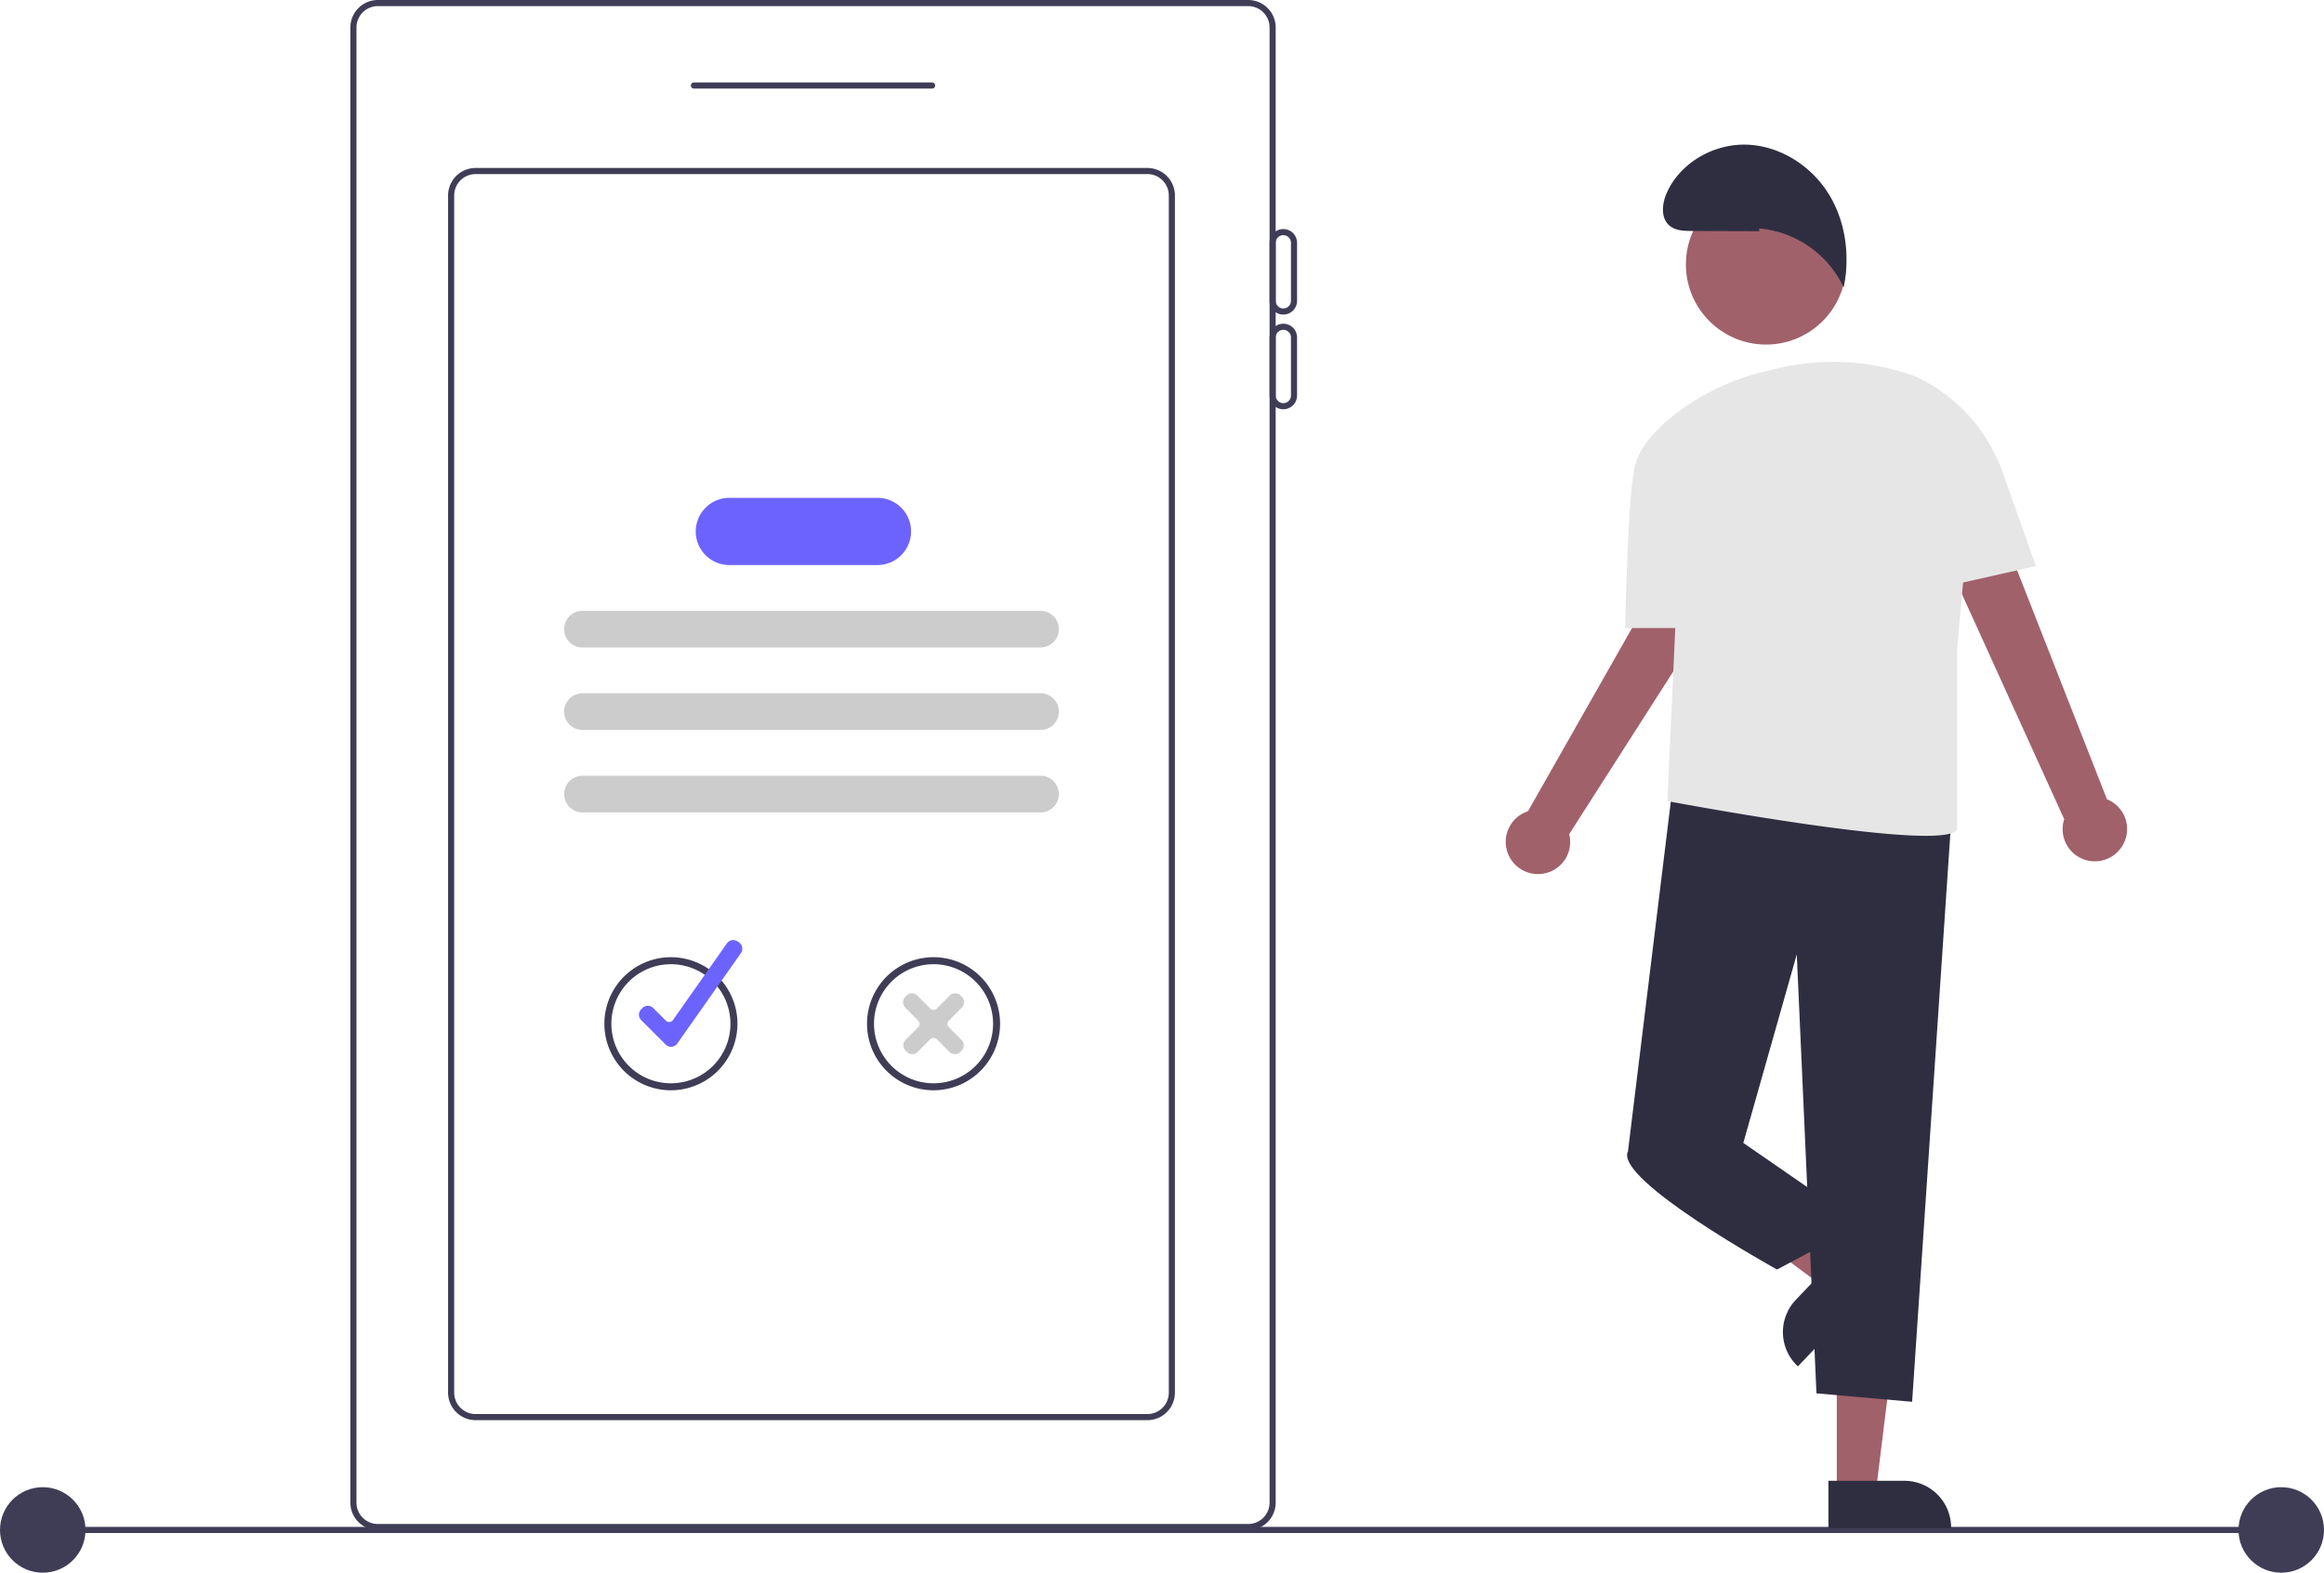 <svg id="a2a4c36d-e551-4dae-8e9c-72e78cf779d5" data-name="Layer 1" xmlns="http://www.w3.org/2000/svg" width="761" height="514.949" viewBox="0 0 761 514.949"><rect x="13.553" y="499.949" width="727.447" height="2" fill="#3f3d56"/><circle cx="14" cy="500.949" r="14" fill="#3f3d56"/><circle cx="747" cy="500.949" r="14" fill="#3f3d56"/><path d="M628.228,693.526h-285a9.01,9.01,0,0,1-9-9v-483a9.01,9.01,0,0,1,9-9h285a9.01,9.01,0,0,1,9,9v483A9.01,9.01,0,0,1,628.228,693.526Zm-285-499a7.008,7.008,0,0,0-7,7v483a7.008,7.008,0,0,0,7,7h285a7.008,7.008,0,0,0,7-7v-483a7.008,7.008,0,0,0-7-7Z" transform="translate(-219.5 -192.526)" fill="#3f3d56"/><path d="M524.728,221.526h-78a1,1,0,0,1,0-2h78a1,1,0,0,1,0,2Z" transform="translate(-219.5 -192.526)" fill="#3f3d56"/><path d="M595.228,657.526h-220a9.01,9.01,0,0,1-9-9v-392a9.01,9.01,0,0,1,9-9h220a9.01,9.01,0,0,1,9,9v392A9.01,9.01,0,0,1,595.228,657.526Zm-220-408a7.008,7.008,0,0,0-7,7v392a7.008,7.008,0,0,0,7,7h220a7.008,7.008,0,0,0,7-7v-392a7.008,7.008,0,0,0-7-7Z" transform="translate(-219.5 -192.526)" fill="#3f3d56"/><path d="M639.728,295.526a4.505,4.505,0,0,1-4.5-4.5v-19a4.5,4.5,0,0,1,9,0v19A4.505,4.505,0,0,1,639.728,295.526Zm0-26a2.503,2.503,0,0,0-2.5,2.5v19a2.5,2.5,0,0,0,5,0v-19A2.503,2.503,0,0,0,639.728,269.526Z" transform="translate(-219.5 -192.526)" fill="#3f3d56"/><path d="M639.728,326.526a4.505,4.505,0,0,1-4.5-4.5v-19a4.5,4.5,0,0,1,9,0v19A4.505,4.505,0,0,1,639.728,326.526Zm0-26a2.503,2.503,0,0,0-2.5,2.5v19a2.5,2.5,0,0,0,5,0v-19A2.503,2.503,0,0,0,639.728,300.526Z" transform="translate(-219.5 -192.526)" fill="#3f3d56"/><path d="M560.228,404.533h-150a6,6,0,0,1,0-12h150a6,6,0,0,1,0,12Z" transform="translate(-219.5 -192.526)" fill="#ccc"/><path d="M560.228,431.533h-150a6,6,0,0,1,0-12h150a6,6,0,0,1,0,12Z" transform="translate(-219.5 -192.526)" fill="#ccc"/><path d="M560.228,458.533h-150a6,6,0,0,1,0-12h150a6,6,0,0,1,0,12Z" transform="translate(-219.5 -192.526)" fill="#ccc"/><path d="M506.831,377.533H458.326a11,11,0,0,1,0-22h48.505a11,11,0,0,1,0,22Z" transform="translate(-219.5 -192.526)" fill="#6c63ff"/><path d="M439.192,549.518a21.787,21.787,0,1,1,21.787-21.787h0A21.812,21.812,0,0,1,439.192,549.518Zm0-41.28a19.494,19.494,0,1,0,19.494,19.494,19.494,19.494,0,0,0-19.494-19.494Z" transform="translate(-219.5 -192.526)" fill="#3f3d56"/><path d="M439.229,535.273a2.495,2.495,0,0,1-1.766-.733l-8.005-8.006a2.498,2.498,0,0,1,0-3.535l.414-.415a2.505,2.505,0,0,1,3.536,0l4.15,4.149a1.501,1.501,0,0,0,2.288-.197l17.697-25.15a2.502,2.502,0,0,1,3.483-.605l.481.339a2.5,2.5,0,0,1,.605,3.483l-20.837,29.609a2.493,2.493,0,0,1-1.83,1.052C439.373,535.27,439.301,535.273,439.229,535.273Z" transform="translate(-219.5 -192.526)" fill="#6c63ff"/><path d="M525.193,549.518a21.787,21.787,0,1,1,21.787-21.787h0A21.812,21.812,0,0,1,525.193,549.518Zm0-41.28a19.494,19.494,0,1,0,19.494,19.494,19.494,19.494,0,0,0-19.494-19.494Z" transform="translate(-219.5 -192.526)" fill="#3f3d56"/><path d="M532.174,537.696h-.004a2.48,2.48,0,0,1-1.767-.735l-4.148-4.159a1.537,1.537,0,0,0-2.125-.001l-4.148,4.161a2.483,2.483,0,0,1-1.767.734h-.004a2.48,2.48,0,0,1-1.765-.73l-.415-.412a2.504,2.504,0,0,1-.006-3.535l4.167-4.181a1.502,1.502,0,0,0-0-2.117L515.931,522.443a2.502,2.502,0,0,1,.005-3.534l.416-.414a2.48,2.48,0,0,1,1.765-.729h.004a2.48,2.48,0,0,1,1.767.735l4.244,4.257a1.539,1.539,0,0,0,2.125,0l4.244-4.257a2.48,2.48,0,0,1,1.767-.735h.004a2.48,2.48,0,0,1,1.765.73l.415.413a2.502,2.502,0,0,1,.005,3.534l-4.262,4.276a1.503,1.503,0,0,0,0,2.118l4.167,4.181a2.502,2.502,0,0,1-.005,3.534l-.416.414A2.48,2.48,0,0,1,532.174,537.696Z" transform="translate(-219.5 -192.526)" fill="#ccc"/><polygon points="601.462 488.504 614.247 488.504 620.332 439.191 601.462 439.191 601.462 488.504" fill="#a0616a"/><path d="M818.223,677.376h40.181a0,0,0,0,1,0,0v15.524a0,0,0,0,1,0,0H833.532a15.309,15.309,0,0,1-15.309-15.309v-.215A0,0,0,0,1,818.223,677.376Z" transform="translate(1457.126 1177.752) rotate(-180)" fill="#2f2e41"/><polygon points="605.956 412.091 597.137 421.348 557.236 391.74 570.251 378.078 605.956 412.091" fill="#a0616a"/><path d="M811.682,612.252h24.871a0,0,0,0,1,0,0v15.524a0,0,0,0,1,0,0H796.373a0,0,0,0,1,0,0v-.215A15.309,15.309,0,0,1,811.682,612.252Z" transform="translate(-415.11 591.004) rotate(-46.39)" fill="#2f2e41"/><path d="M914.445,469.515a10.486,10.486,0,0,0-5.017-15.277L859.233,326.309l-19.566,11.715,55.76,122.728a10.543,10.543,0,0,0,19.018,8.763Z" transform="translate(-219.5 -192.526)" fill="#a0616a"/><path d="M723.92,478.685a10.486,10.486,0,0,0,9.417-13.034L807.388,349.885l-20.973-8.954L719.842,458.147a10.543,10.543,0,0,0,4.079,20.538Z" transform="translate(-219.5 -192.526)" fill="#a0616a"/><path d="M858.739,456.705l-13.108,194.806L814.307,648.747l-6.449-143.721L790.353,566.752l-37.773,2.764L767.531,447.492Z" transform="translate(-219.5 -192.526)" fill="#2f2e41"/><path d="M784.826,557.539l5.528,9.213,38.694,26.717-27.639,14.741s-53.435-29.481-48.828-38.694Z" transform="translate(-219.5 -192.526)" fill="#2f2e41"/><path d="M886.168,377.887l-10.904-30.73a54.861,54.861,0,0,0-28.383-31.312h0a78.504,78.504,0,0,0-46.074-2.522q-1.881.467-3.968.985a76.695,76.695,0,0,0-29.082,14.048c-6.719,5.297-12.764,12.004-13.302,19.218-.004.016-.01.029-.013.045-1.861,8.157-2.782,50.536-2.782,50.536H768.075l-2.596,57.12.21-.414s94.683,17.918,94.683,8.705v-58.962l1.941-21.35Z" transform="translate(-219.5 -192.526)" fill="#e6e6e6"/><circle cx="578.291" cy="86.577" r="26.239" fill="#a0616a"/><path d="M795.552,268.222l-22.065-.07c-2.563-.008-5.362-.099-7.315-1.759-2.941-2.501-2.448-7.221-.873-10.746,4.386-9.816,15.273-16.05,26.02-15.761s20.923,6.65,26.713,15.709,7.354,20.5,5.173,31.027a33.828,33.828,0,0,0-27.66-19.287Z" transform="translate(-219.5 -192.526)" fill="#2f2e41"/></svg>